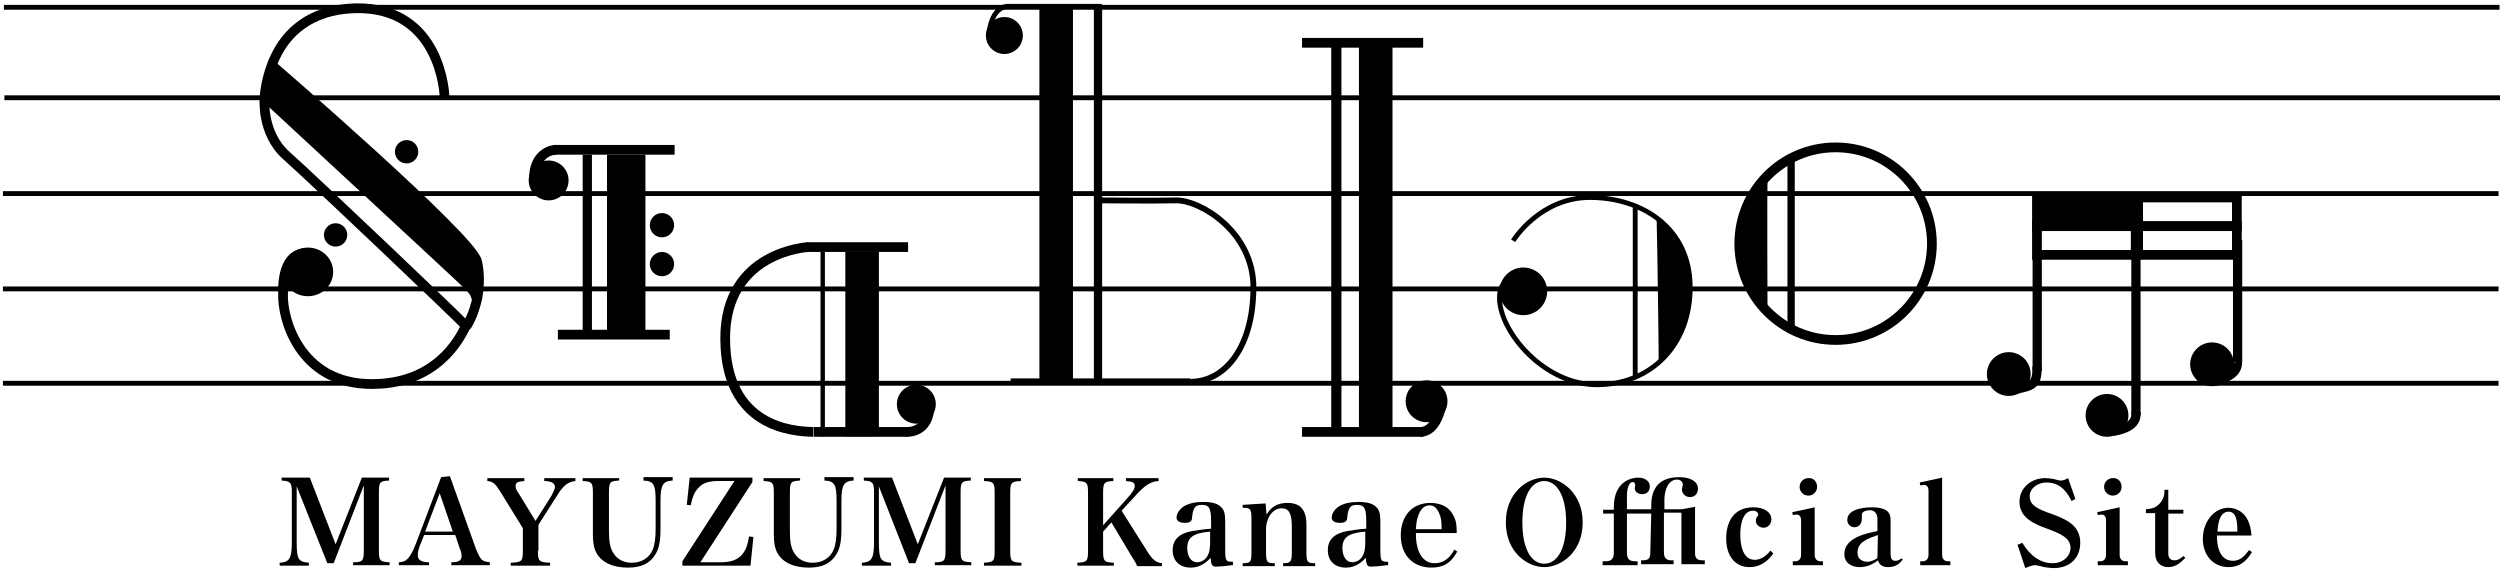 <?xml version="1.0" encoding="UTF-8"?> <!-- Generator: Adobe Illustrator 27.0.0, SVG Export Plug-In . SVG Version: 6.00 Build 0) --> <svg xmlns="http://www.w3.org/2000/svg" xmlns:xlink="http://www.w3.org/1999/xlink" version="1.1" id="レイヤー_1" x="0px" y="0px" viewBox="0 0 514 120" style="enable-background:new 0 0 514 120;" xml:space="preserve"> <style type="text/css"> .st0{fill:none;stroke:#000000;stroke-miterlimit:10;} .st1{fill:none;stroke:#000000;stroke-width:2;stroke-miterlimit:10;} .st2{stroke:#000000;stroke-width:2;stroke-miterlimit:10;} .st3{fill:none;stroke:#000000;stroke-width:1.2;stroke-miterlimit:10;} .st4{stroke:#000000;stroke-miterlimit:10;} .st5{fill:none;stroke:#000000;stroke-width:1.9;stroke-miterlimit:10;} </style> <g id="五線譜"> <line class="st0" x1="0.8" y1="1.5" x2="513.9" y2="1.5"></line> <line class="st0" x1="0.9" y1="20.1" x2="514" y2="20.1"></line> <line class="st0" x1="0.6" y1="39.8" x2="513.7" y2="39.8"></line> <line class="st0" x1="0.6" y1="59.4" x2="513.7" y2="59.4"></line> <line class="st0" x1="0.6" y1="78.8" x2="513.7" y2="78.8"></line> </g> <g> <path class="st1" d="M91.4,19.9c0,0-0.5-18.7-18.5-18.2C63.5,2,58.8,7,56.6,11.7c-2,4.2-2.2,8.2-2.2,8.2s-0.8,7.4,4.5,12.1 S95,66,95.8,67c-0.6,1-4.6,11.1-17.6,11.9c-16.3,1.1-20.3-13.2-20-18.7c0,0-0.5-8,4.5-8.1"></path> <ellipse class="st2" cx="63.3" cy="55.9" rx="4.2" ry="4"></ellipse> <circle cx="69" cy="48.3" r="2.4"></circle> <circle cx="83.6" cy="31.2" r="2.4"></circle> <rect x="113.7" y="29.8" width="25" height="2"></rect> <rect x="119.8" y="31.8" width="1.9" height="37"></rect> <rect x="124.8" y="31.8" width="7.9" height="37"></rect> <rect x="114.7" y="67.8" width="23" height="2"></rect> <path class="st1" d="M114.4,30.8c-2,0-4.7,1.7-4.6,6"></path> <circle cx="112.8" cy="37.1" r="4.1"></circle> <circle cx="136.1" cy="46.3" r="2.5"></circle> <circle cx="136.1" cy="54.3" r="2.5"></circle> <rect x="165.8" y="49.8" width="20.9" height="2"></rect> <rect x="173.8" y="51.8" width="6.9" height="37.9"></rect> <rect x="168.7" y="51.8" width="0.9" height="37.9"></rect> <rect x="167.3" y="87.8" width="19.3" height="2"></rect> <path class="st1" d="M166.2,50.8c0,0-17.2,0.8-17.1,18.9s13.8,19,18.1,19.1"></path> <circle cx="188.4" cy="83.1" r="4"></circle> <path class="st1" d="M186.3,88.8c0,0,4.8,0.4,4.8-5.5"></path> <path class="st2" d="M95.9,67.1c0.6-1,1.2-2.2,1.6-3.5c0-0.1,0.2-0.6,0.3-1c0.2-0.6,0.3-1.3,0.4-1.7c0.4-2.3,0.4-4.8-0.1-7.1 C97.1,49,56,13.5,56,13.5s-1.4,4-1.4,6.5c1.7,1.6,39.6,36.6,41.4,38.4s1.5,1.8,1.8,2.4l0.4,1.2"></path> <rect x="213.7" y="0.9" width="6.9" height="78.1"></rect> <rect x="224.9" y="0.9" width="1.7" height="78.1"></rect> <rect x="207.8" y="77.8" width="36.9" height="1.2"></rect> <rect x="207.1" y="0.8" width="19.4" height="1"></rect> <circle cx="206.5" cy="7.3" r="3.8"></circle> <path class="st0" d="M207.2,1.3c0,0-3.3-0.2-3.9,5.8"></path> <path class="st3" d="M226.2,41.2c0,0,10.7,0.1,15.6,0s16.1,6.5,15.9,18.2c-0.1,11.7-5.6,19.1-13,19.1"></path> <rect x="279.4" y="9" width="6.9" height="80.1"></rect> <rect x="273.7" y="9" width="2.1" height="80.5"></rect> <rect x="267.7" y="7.8" width="24.9" height="2"></rect> <rect x="267.7" y="87.8" width="24.9" height="2"></rect> <circle cx="293.3" cy="82.5" r="4.3"></circle> <path class="st1" d="M292,88.8c3.4,0,4.3-5.3,4.3-5.3"></path> <path class="st0" d="M311.1,49.5c0,0,5.5-9,16-8.9s20.3,6.2,20.4,18.3s-8.1,20.1-19,20.2s-20-10.7-20.2-17.6s6.7-1.7,6.7-1.7"></path> <circle cx="313.2" cy="59.9" r="4.9"></circle> <rect x="335.7" y="42.4" width="1" height="34.9"></rect> <path d="M340.6,44.7c0.1,3.1,0.5,29.8,0.4,29.8c-0.1,0.1,7-5.7,6.5-15.3S340.6,44.7,340.6,44.7z"></path> <circle class="st1" cx="377.4" cy="50.1" r="19.8"></circle> <rect x="368" y="33.1" class="st4" width="0.5" height="34"></rect> <path d="M363.4,36.7c-0.1,2.7,0,26.9,0,26.9s-5.5-6.5-5.2-15.4S363.4,36.7,363.4,36.7z"></path> <rect x="418.8" y="40.6" class="st2" width="20.3" height="5.9"></rect> <rect x="439.6" y="40.6" class="st1" width="20.3" height="5.9"></rect> <rect x="418.8" y="46.5" class="st1" width="20.3" height="5.9"></rect> <rect x="439.6" y="46.5" class="st1" width="20.3" height="5.9"></rect> <rect x="418.4" y="52.8" class="st0" width="0.9" height="23"></rect> <rect x="438.7" y="52.5" class="st0" width="0.9" height="32.3"></rect> <rect x="459.6" y="49.8" class="st0" width="0.9" height="24.2"></rect> <path class="st5" d="M460,74.4c0,0,0.6,2.9-4.7,3.9"></path> <circle cx="454.8" cy="74.9" r="4.5"></circle> <circle cx="433.2" cy="85.4" r="4.4"></circle> <path class="st5" d="M439.2,84.6c-0.1,0.8,0.5,3.2-4.8,4.1"></path> <circle cx="413" cy="76.9" r="4.5"></circle> <path class="st5" d="M418.8,75.3c0.1,2.4-0.4,3.3-1.2,3.8c-0.8,0.6-4.5,1.2-5.3,1.2"></path> <g> <path d="M61,111.5c0,1.8,0.1,2.7,0.4,3.3c0.4,0.6,0.9,0.8,2.1,0.9v0.6h-6v-0.6c2-0.1,2.5-0.9,2.5-4.2v-10.2c0-1.3-0.1-1.8-0.5-2.1 c-0.3-0.3-0.6-0.3-1.6-0.4v-0.6h5.8l5.3,13.7l5.4-13.7H80v0.6c-1.9,0.1-2.1,0.3-2.1,2.5v11.8c0,2.2,0.2,2.4,2.2,2.5v0.6h-7.5v-0.6 c2,0,2.2-0.3,2.2-2.5V99.8l-6.2,16h-1.3L61,100V111.5z"></path> <path d="M86.4,112c-0.4,0.9-0.5,1.7-0.5,2.2c0,0.9,0.7,1.4,2.3,1.4v0.6h-6.2v-0.6c1.6,0,2.4-1,3.5-3.8l5.2-13.7l1.8-0.2l5.3,14.8 c0.6,1.5,1,2.3,1.6,2.6c0.3,0.1,0.5,0.2,1.3,0.3v0.6h-7.9v-0.6c1.5,0,2.1-0.4,2.1-1.2c0,0,0,0,0-0.1c0-0.4-0.1-1-0.4-1.6l-0.9-2.7 h-6.4L86.4,112z M90.4,101.4l-3,7.9h5.7L90.4,101.4z"></path> <path d="M110.6,113.2c0,2.2,0.2,2.4,2.5,2.5v0.6H105v-0.6c2.3-0.1,2.5-0.3,2.5-2.5v-4.6l-4.5-7.3c-1.1-1.8-1.6-2.3-2.8-2.4v-0.6 h7.6v0.6c-1.3,0.1-1.8,0.3-1.8,1c0,0.4,0.1,0.8,0.8,1.8l3.3,5.4l3.3-5.2c0.4-0.8,0.7-1.4,0.7-1.8c0-0.4-0.3-0.8-0.8-1 c-0.4-0.1-0.7-0.2-1.4-0.2v-0.6h6.4v0.6c-1.6,0.2-2.5,0.9-3.9,3.2l-3.7,5.8V113.2z"></path> <path d="M127.3,98.2v0.6c-1.9,0.1-2.1,0.3-2.1,2.5v7.7c0,2.3,0.2,3.6,0.9,4.7c0.8,1.3,2.1,2,3.8,2c2,0,3.6-1,4.3-2.7 c0.4-0.9,0.6-2.4,0.6-4.3V103c0-3.4-0.4-4.1-2.5-4.2v-0.7h6v0.7c-2,0.1-2.5,0.9-2.5,4.2v5.7c0,2.6-0.3,4-1,5.2 c-1.1,1.9-2.9,2.8-5.7,2.8c-2.7,0-4.8-0.8-6-2.3c-0.9-1.2-1.2-2.3-1.2-4.8v-8.2c0-2.2-0.2-2.4-2.1-2.5v-0.6H127.3z"></path> <path d="M148.3,115.6c1.9,0,3.3-0.5,4.2-1.5c0.8-0.9,1.2-1.9,1.5-3.8l0.9,0.1l-0.6,5.9h-14v-0.9l10.7-16.5h-3.4 c-1.9,0-3.1,0.4-4,1.4c-0.8,0.8-1.2,1.8-1.6,3.6l-0.8-0.1l0.6-5.6h12.9v0.9l-10.7,16.5H148.3z"></path> <path d="M164.5,98.2v0.6c-1.9,0.1-2.1,0.3-2.1,2.5v7.7c0,2.3,0.2,3.6,0.9,4.7c0.8,1.3,2.1,2,3.8,2c2,0,3.6-1,4.3-2.7 c0.4-0.9,0.6-2.4,0.6-4.3V103c0-3.4-0.4-4.1-2.5-4.2v-0.7h6v0.7c-2,0.1-2.5,0.9-2.5,4.2v5.7c0,2.6-0.3,4-1,5.2 c-1.1,1.9-2.9,2.8-5.7,2.8c-2.7,0-4.8-0.8-6-2.3c-0.9-1.2-1.2-2.3-1.2-4.8v-8.2c0-2.2-0.2-2.4-2.1-2.5v-0.6H164.5z"></path> <path d="M180.7,111.5c0,1.8,0.1,2.7,0.4,3.3c0.4,0.6,0.9,0.8,2.1,0.9v0.6h-6v-0.6c2-0.1,2.5-0.9,2.5-4.2v-10.2 c0-1.3-0.1-1.8-0.5-2.1c-0.3-0.3-0.6-0.3-1.6-0.4v-0.6h5.8l5.3,13.7l5.4-13.7h5.5v0.6c-1.9,0.1-2.1,0.3-2.1,2.5v11.8 c0,2.2,0.2,2.4,2.2,2.5v0.6h-7.5v-0.6c2,0,2.2-0.3,2.2-2.5V99.8l-6.2,16h-1.3l-6.2-15.8V111.5z"></path> <path d="M202.2,115.7c2.1-0.1,2.3-0.3,2.3-2.5v-11.8c0-2.2-0.2-2.4-2.2-2.5v-0.6h7.6v0.6c-2,0.1-2.2,0.3-2.2,2.5v11.8 c0,2.2,0.2,2.4,2.3,2.5v0.6h-7.7V115.7z"></path> <path d="M226.8,113.2c0,2.2,0.2,2.4,2.2,2.5v0.6h-7.5v-0.6c2-0.1,2.2-0.3,2.2-2.5v-11.8c0-2.2-0.2-2.4-2.1-2.5v-0.6h7.3v0.6 c-1.9,0.1-2.1,0.3-2.1,2.5v6.6l5-5.6c1.1-1.2,1.5-1.9,1.5-2.5c0-0.7-0.5-0.9-1.8-1v-0.6h6.7v0.6c-1.7,0.1-2.9,0.9-5.2,3.5 l-2.4,2.6l5.3,8.4c1,1.6,1.8,2.3,3,2.4v0.6h-5.1c-0.3-0.7-0.3-0.7-1.3-2.3l-4-6.7l-1.7,1.9V113.2z"></path> <path d="M253.3,116.2c-1.4,0.2-2.7,0.3-3.3,0.3c-0.8,0-1-0.4-1.1-1.8c-1.3,1.4-2.6,2-4.1,2c-2.3,0-3.7-1.4-3.7-3.6 c0-2.1,1.3-3.4,3.9-3.9c1.2-0.2,2.5-0.4,4-0.5v-1.6c0-2.6-0.4-3.3-1.9-3.3c-0.8,0-1.3,0.2-1.6,0.8c-0.2,0.4-0.3,0.8-0.4,1.7 c0,0.9-0.5,1.2-1.5,1.2c-1.1,0-1.7-0.4-1.7-1.1c0-0.8,0.6-1.7,1.5-2.3c1-0.6,2.3-0.9,4-0.9c1.7,0,2.9,0.3,3.6,1 c0.7,0.6,0.9,1.5,0.9,3l0,2.1l0,2.1c0,0.7,0,1.1,0,1.3c0,2.7,0.1,2.8,1.6,2.8V116.2z M248.8,109.3c-3.5,0.3-4.7,1.2-4.7,3.4 c0,1.7,0.8,2.9,2,2.9c1,0,1.9-0.6,2.3-1.6c0.3-0.6,0.4-1.4,0.4-2.8V109.3z"></path> <path d="M260.4,105.8c1-1.7,2.4-2.4,4.3-2.4c1.6,0,2.7,0.5,3.3,1.6c0.4,0.7,0.6,1.5,0.6,3v5.4c0,2.2,0.2,2.4,1.8,2.4v0.6h-6.6 v-0.6c1.6,0,1.8-0.3,1.8-2.4v-5.2c0-2.6-0.6-3.7-2.1-3.7c-1,0-1.9,0.6-2.5,1.6c-0.4,0.7-0.7,1.7-0.7,2.5v4.8 c0,2.2,0.2,2.4,1.8,2.4v0.6h-6.6v-0.6c1.7,0,1.8-0.3,1.8-2.4v-6.7c0-2.1-0.2-2.3-1.8-2.3v-0.6l4.7-0.3L260.4,105.8z"></path> <path d="M285.2,116.2c-1.4,0.2-2.7,0.3-3.3,0.3c-0.8,0-1-0.4-1.1-1.8c-1.3,1.4-2.6,2-4.1,2c-2.3,0-3.7-1.4-3.7-3.6 c0-2.1,1.3-3.4,3.9-3.9c1.2-0.2,2.5-0.4,4-0.5v-1.6c0-2.6-0.4-3.3-1.9-3.3c-0.8,0-1.3,0.2-1.6,0.8c-0.2,0.4-0.3,0.8-0.4,1.7 c0,0.9-0.5,1.2-1.5,1.2c-1.1,0-1.7-0.4-1.7-1.1c0-0.8,0.6-1.7,1.5-2.3c1-0.6,2.3-0.9,4-0.9c1.7,0,2.9,0.3,3.6,1 c0.7,0.6,0.9,1.5,0.9,3l0,2.1l0,2.1c0,0.7,0,1.1,0,1.3c0,2.7,0.1,2.8,1.6,2.8V116.2z M280.7,109.3c-3.5,0.3-4.7,1.2-4.7,3.4 c0,1.7,0.8,2.9,2,2.9c1,0,1.9-0.6,2.3-1.6c0.3-0.6,0.4-1.4,0.4-2.8V109.3z"></path> <path d="M291.1,109.5c0,1.8,0.2,2.8,0.6,3.9c0.7,1.6,1.8,2.4,3.3,2.4c1.7,0,3.1-1,4-2.8l0.6,0.4c-1.2,2.3-2.8,3.3-5.3,3.3 c-3.8,0-6.3-2.6-6.3-6.6c0-4.1,2.4-6.7,6.1-6.7c2.5,0,4.2,1.1,5,3.2c0.3,0.7,0.4,1.5,0.4,3H291.1z M296.4,108.8 c0-1.5-0.1-2.3-0.4-3c-0.5-1.3-1.1-1.9-2.1-1.9c-1,0-1.8,0.7-2.3,2.1c-0.3,0.8-0.4,1.5-0.5,2.8H296.4z"></path> </g> <g> <path d="M317.5,116.6c-3.5,0-7.9-3.1-7.9-9.2s4.4-9.2,7.9-9.2c3.4,0,7.9,3.1,7.9,9.2C325.4,113.6,320.9,116.6,317.5,116.6z M317.5,115.9c2.6,0,4.5-2.9,4.5-8.5s-2-8.5-4.5-8.5c-2.6,0-4.5,2.9-4.5,8.5S314.9,115.9,317.5,115.9z"></path> <path d="M339.5,105.6h-5v8.1c0,1.2,0.5,1.7,1.7,1.7h0.5v0.8h-7.2v-0.8h0.7c1.1,0,1.6-0.6,1.6-1.7v-8.1h-2.2v-0.8h2.2v-0.5 c0-5.4,3.7-6.1,5-6.1c1.4,0,2.4,0.7,2.4,1.8c0,0.9-0.5,1.6-1.6,1.6c-0.8,0-1.5-0.5-1.5-1.2c0-0.2,0.1-0.5,0.1-0.6 c0-0.4-0.2-0.7-0.5-0.7c-0.8,0-1.2,1.4-1.2,2.8v2.8h5v-0.8c0-4.7,2.9-5.8,5.8-5.8c1.7,0,3.8,0.6,3.8,2.4c0,0.9-0.6,1.7-1.6,1.7 c-1.1,0-1.7-0.8-1.7-1.6c0-0.2,0.2-0.8,0.2-1s-0.2-1-1.2-1c-1.8,0-2.6,2.2-2.6,4.1v2h3.6l2.7-0.5v9.6c0,1,0.5,1.4,1.5,1.4h0.5v0.8 h-4.8v-10.6h-3.6v8.2c0,1,0.4,1.6,1.5,1.6h0.5v0.8h-6.7v-0.8h0.4c1.1,0,1.5-0.4,1.5-1.6L339.5,105.6L339.5,105.6z"></path> <path d="M364.6,113.8c-0.6,0.8-2.1,2.8-4.9,2.8c-3.2,0-4.8-2.6-4.8-5.9c0-2.9,1.2-6.4,5.6-6.4c2.2,0,3.7,1,3.7,2.5 c0,0.9-0.7,1.7-1.6,1.7c-0.7,0-1.6-0.5-1.6-1.4c0-0.4,0.1-0.7,0.3-0.9c0.1-0.1,0.2-0.2,0.2-0.4c0-0.4-0.4-0.8-1.1-0.8 c-2.6,0-2.6,4.4-2.6,4.8c0,1.5,0.2,5.3,3,5.3c1.7,0,2.9-1.5,3.2-1.9L364.6,113.8z"></path> <path d="M373.1,114.1c0,0.6,0.3,1.3,1.2,1.3h0.5v0.8h-6.2v-0.8h0.5c0.9,0,1.2-0.7,1.2-1.3V107c0-0.6-0.2-1.2-0.9-1.2 c0,0-0.4,0-0.8,0.1l-0.1-0.6l4.6-1L373.1,114.1L373.1,114.1z M373.6,100.1c0,1-0.8,1.8-1.8,1.8s-1.8-0.8-1.8-1.8s0.8-1.8,1.8-1.8 C372.8,98.2,373.6,99,373.6,100.1z"></path> <path d="M391.2,115c-1,1.6-2.6,1.6-3,1.6c-1.5,0-1.9-0.8-2.1-1.4c-1.1,0.9-2.4,1.4-3.7,1.4c-1.7,0-3.2-0.8-3.2-2.7 c0-3.4,4.7-4.3,6.8-4.7v-2.5c0-0.8-0.4-1.8-1.5-1.8c-0.3,0-1.7,0.1-1.7,0.9c0,0.1,0,0.7,0,0.8c0,1.3-0.8,1.8-1.5,1.8 c-0.8,0-1.5-0.6-1.5-1.5c0-2.6,4.6-2.6,5-2.6c3.8,0,3.9,1.6,3.9,2.8v6.5c0,1.2,0.2,1.7,1,1.7c0.5,0,0.9-0.2,1.2-0.5L391.2,115z M386.1,110c-2,0.7-4.2,1.4-4.2,3.6c0,1.8,1.7,1.9,2,1.9c0.5,0,1.4-0.2,2.1-0.8L386.1,110L386.1,110z"></path> <path d="M399.3,114.1c0,0.6,0.3,1.3,1.2,1.3h0.5v0.8h-6.2v-0.8h0.5c0.9,0,1.2-0.7,1.2-1.3v-13.2c0-0.6-0.2-1.2-0.9-1.2 c0,0-0.4,0-0.8,0.1l-0.1-0.6l4.6-1L399.3,114.1L399.3,114.1z"></path> <path d="M414.8,112l1-0.4c0.6,1,2.6,4.2,6.2,4.2c2.1,0,3.7-1.4,3.7-3.2c0-2-2.1-2.9-4.8-3.9c-2.5-0.9-5.7-2.2-5.7-5.5 c0-2.9,2.4-4.9,5.3-4.9c0.6,0,1.3,0.1,1.8,0.2c0.7,0.2,1.1,0.3,1.4,0.3c0.1,0,0.7,0,1.5-0.5l1.5,4.3l-0.8,0.4 c-0.6-1.2-1.9-3.8-5.1-3.8c-2,0-3.5,1.3-3.5,2.8c0,1.8,1.4,2.6,4.6,3.7c3.4,1.2,5.8,2.6,5.8,5.9c0,2.9-1.9,5.2-5.5,5.2 c-0.6,0-1.1-0.1-1.9-0.2c-0.3-0.1-1.6-0.4-1.8-0.4s-0.8,0-2.1,0.6L414.8,112z"></path> <path d="M435.8,114.1c0,0.6,0.3,1.3,1.2,1.3h0.5v0.8h-6.2v-0.8h0.5c0.9,0,1.2-0.7,1.2-1.3V107c0-0.6-0.2-1.2-0.9-1.2 c0,0-0.4,0-0.8,0.1l-0.1-0.6l4.6-1L435.8,114.1L435.8,114.1z M436.2,100.1c0,1-0.8,1.8-1.8,1.8s-1.8-0.8-1.8-1.8s0.8-1.8,1.8-1.8 C435.4,98.2,436.2,99,436.2,100.1z"></path> <path d="M445.8,105.6v8.2c0,0.9,0.4,1.4,1.3,1.4c0.7,0,1.3-0.4,1.8-0.9l0.4,0.4c-0.7,0.7-1.8,1.9-3.5,1.9c-1.5,0-2.7-0.9-2.7-3 v-8.1h-1.9v-0.8c0.8-0.1,1.5-0.1,2.3-0.7c1-0.7,1.5-1.9,1.5-2.8v-0.5h0.8v4.1h3.1v0.8H445.8z"></path> <path d="M463,113.5c-0.6,1-1.9,3.1-4.8,3.1c-3.2,0-5.3-2.5-5.3-5.8c0-3.4,2.2-6.4,5.3-6.4c1.3,0,4.4,0.7,4.7,5.7h-7.1 c0,0.9,0,5.2,3.3,5.2c1.7,0,2.6-1.3,3.3-2.2L463,113.5z M460,109.3c0-1.8-0.1-4.1-1.8-4.1c-2,0-2.2,2.9-2.3,4.1H460z"></path> </g> </g> </svg> 